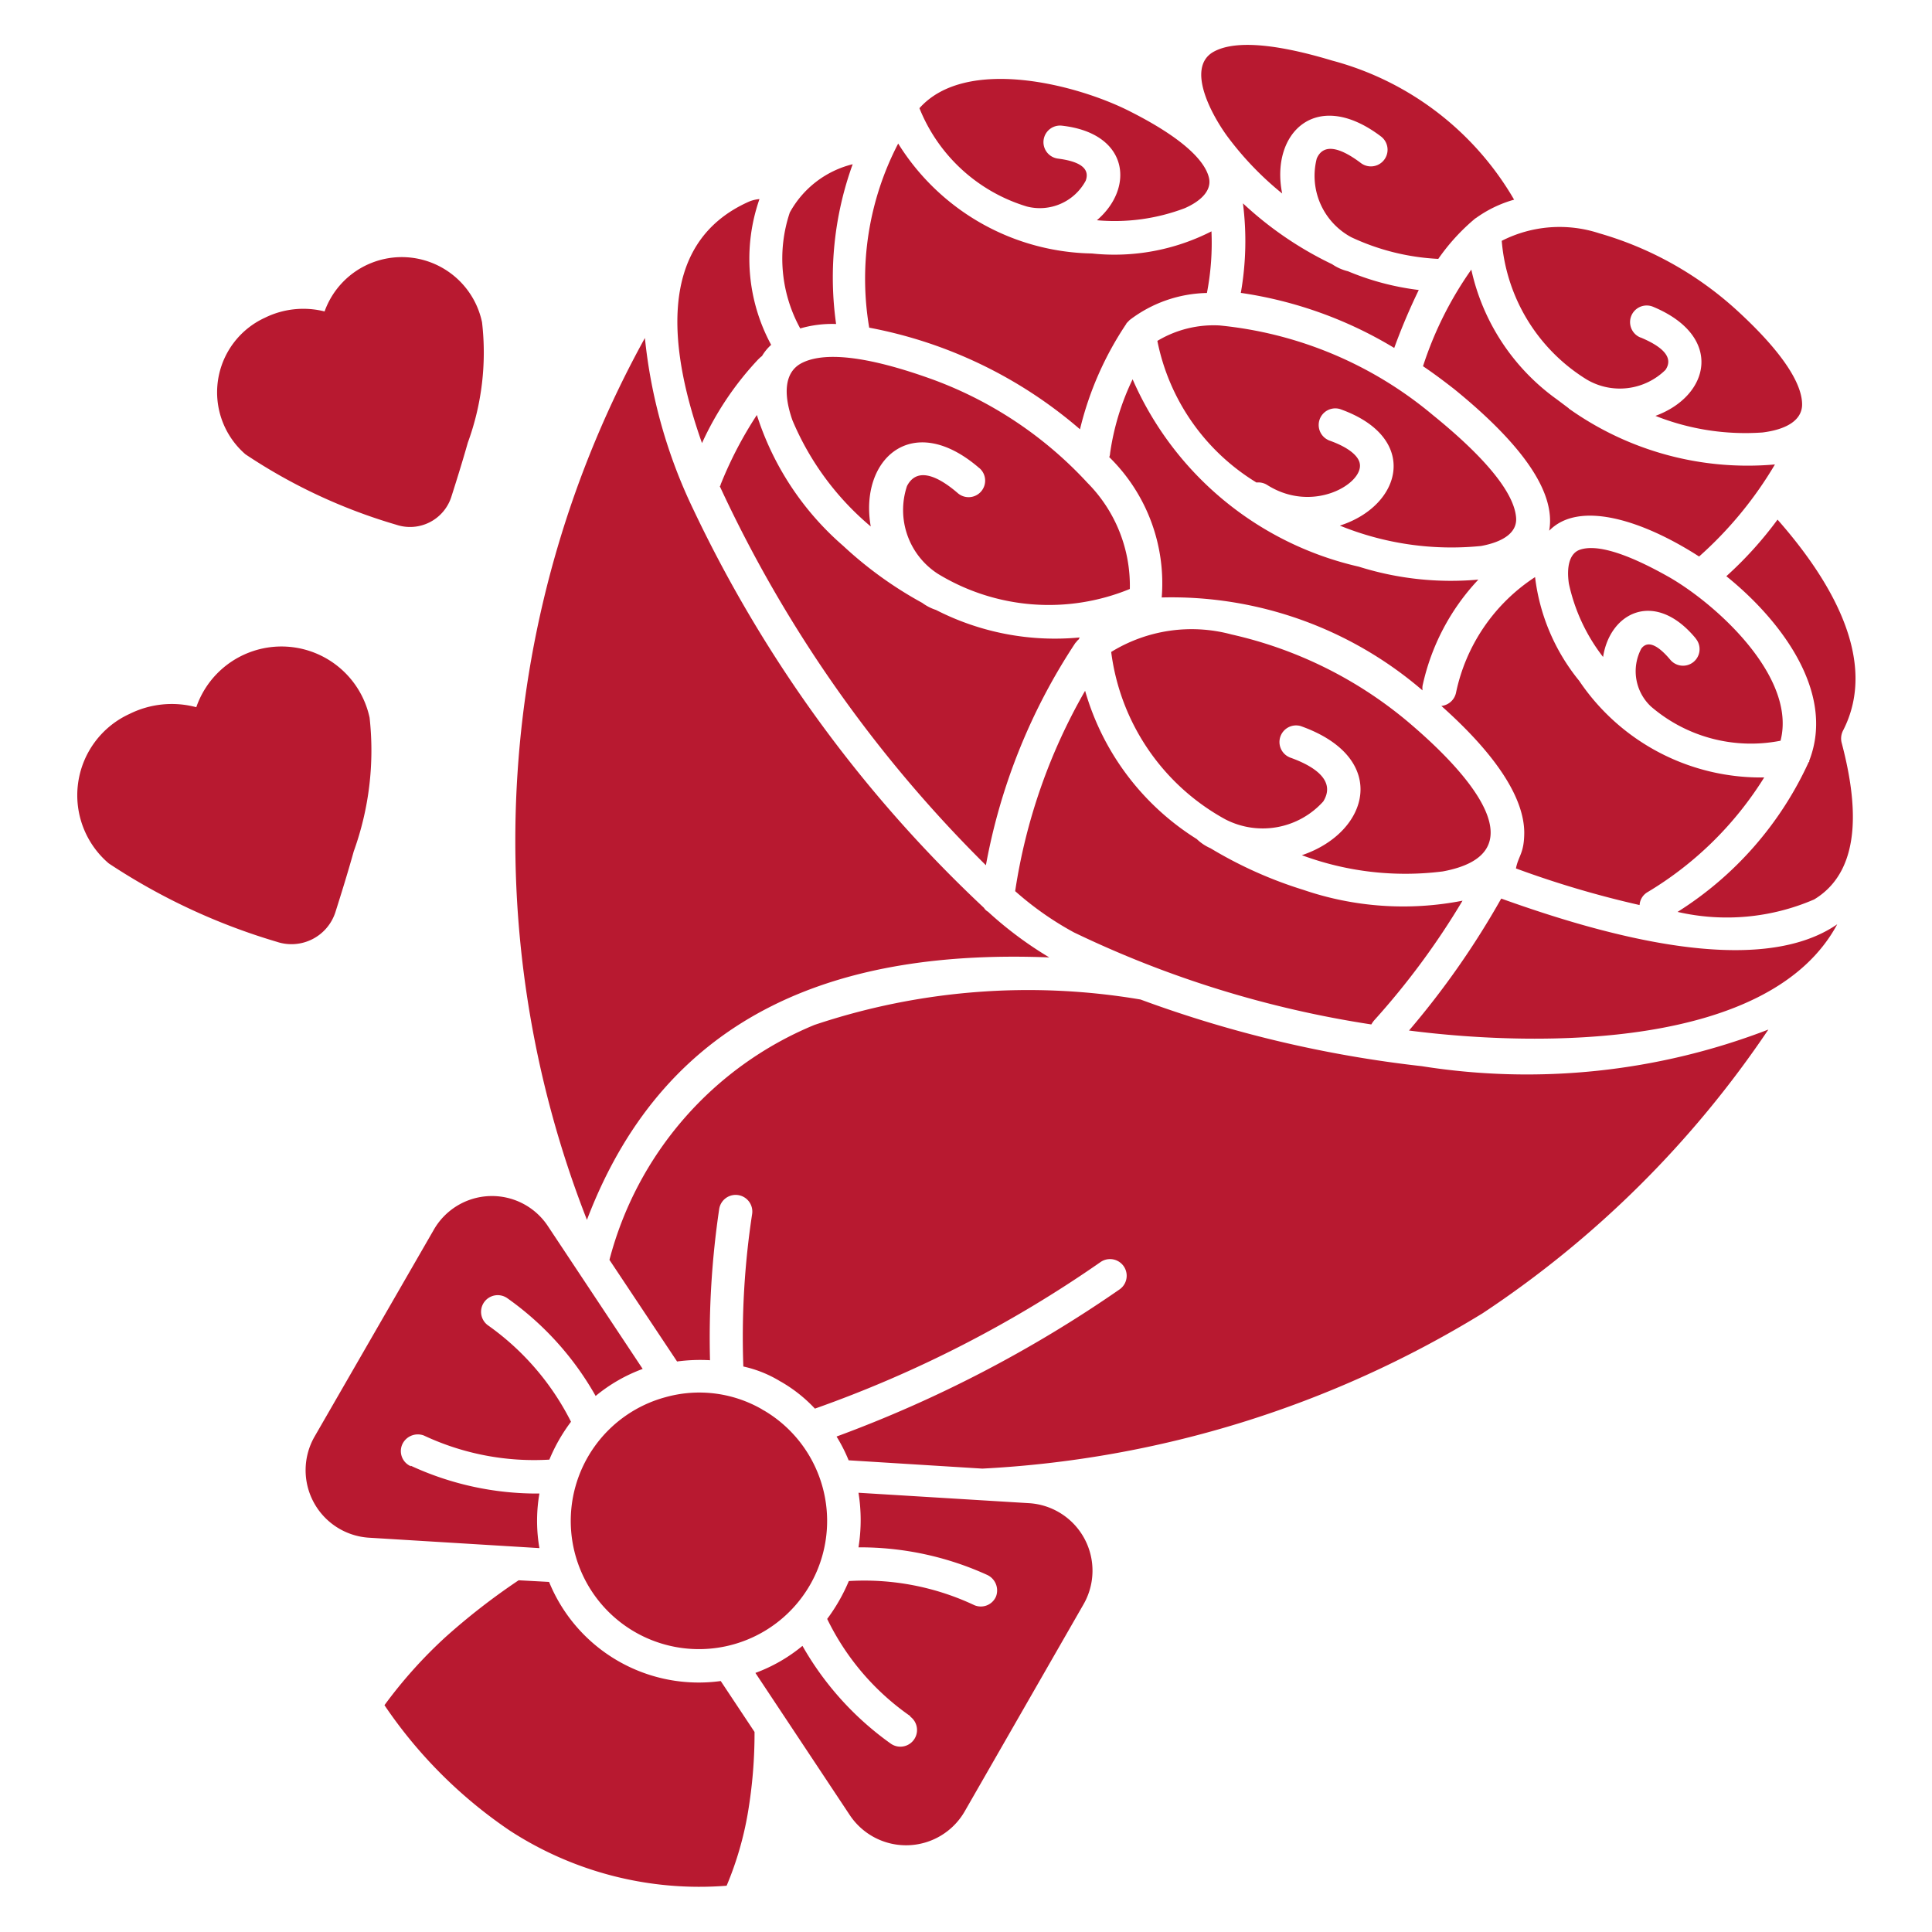 <?xml version="1.0" encoding="UTF-8"?>
<svg xmlns="http://www.w3.org/2000/svg" xmlns:xlink="http://www.w3.org/1999/xlink" width="20" height="20" viewBox="0 0 20 20">
  <defs>
    <clipPath id="clip-SPRK_default_preset_name_custom_1">
      <rect width="20" height="20"></rect>
    </clipPath>
  </defs>
  <g id="SPRK_default_preset_name_custom_1" data-name="SPRK_default_preset_name_custom – 1" clip-path="url(#clip-SPRK_default_preset_name_custom_1)">
    <g id="Rose-Day" transform="translate(-41.684 -34.498)">
      <path id="Path_15" data-name="Path 15" d="M43.026,41.888a.982.982,0,0,1,.69-.069.933.933,0,0,1,1.794.108,3.078,3.078,0,0,1-.164,1.384c-.065.233-.134.453-.19.63a.478.478,0,0,1-.608.306,6.463,6.463,0,0,1-1.738-.811A.926.926,0,0,1,43.026,41.888Zm9.612-5.748a.171.171,0,0,1,.039-.341c.694.078.755.643.362.979a2.048,2.048,0,0,0,.91-.125c.177-.078.28-.19.25-.315-.043-.181-.28-.414-.806-.681-.552-.285-1.708-.582-2.191-.039a1.738,1.738,0,0,0,1.113,1.018.539.539,0,0,0,.608-.267C52.974,36.231,52.84,36.166,52.637,36.14Zm6.6,4.968a.171.171,0,1,1-.263.22c-.116-.138-.229-.211-.3-.116a.5.5,0,0,0,.1.6,1.586,1.586,0,0,0,1.341.354c.168-.651-.647-1.4-1.147-1.69-.479-.272-.776-.345-.936-.285-.1.039-.134.172-.108.349a1.888,1.888,0,0,0,.354.759C58.351,40.832,58.821,40.6,59.239,41.108Zm-3.8-2.053a.172.172,0,0,1,.116-.323c.832.293.647,1,0,1.207a3.064,3.064,0,0,0,1.462.211c.233-.043.379-.142.362-.3-.022-.233-.272-.578-.862-1.056a4.049,4.049,0,0,0-2.208-.927,1.133,1.133,0,0,0-.643.16,2.226,2.226,0,0,0,1.026,1.466.173.173,0,0,1,.112.026c.474.3,1-.017.957-.224C55.746,39.219,55.647,39.128,55.436,39.055Zm-5.9-.841a.216.216,0,0,1,.034-.03.489.489,0,0,1,.095-.116,1.873,1.873,0,0,1-.121-1.509.36.36,0,0,0-.108.026c-1,.444-.8,1.613-.487,2.5A3.2,3.2,0,0,1,49.537,38.214Zm2.285,1.13a.171.171,0,1,1-.224.259c-.22-.19-.427-.267-.526-.073a.785.785,0,0,0,.323.91,2.206,2.206,0,0,0,1.984.155,1.512,1.512,0,0,0-.44-1.1,4.1,4.1,0,0,0-1.591-1.065c-.724-.263-1.156-.289-1.376-.168-.168.095-.181.315-.086.586a2.9,2.9,0,0,0,.811,1.1C50.576,39.258,51.124,38.74,51.822,39.344Zm5.4,4.459a8.628,8.628,0,0,1-.953,1.363c1.38.177,3.743.185,4.433-1.1C59.873,44.639,58.252,44.169,57.225,43.8Zm-2.191-1.466a.172.172,0,0,1,.116-.323c.927.328.716,1.1.013,1.337a3.08,3.08,0,0,0,1.458.168c.957-.177.362-.944-.379-1.565a4.309,4.309,0,0,0-1.807-.888,1.587,1.587,0,0,0-1.246.181,2.308,2.308,0,0,0,1.182,1.733.843.843,0,0,0,1.013-.185c.125-.2-.056-.354-.349-.457ZM56.117,38.1a6.328,6.328,0,0,1,.254-.6,2.751,2.751,0,0,1-.733-.194.5.5,0,0,1-.164-.073,3.674,3.674,0,0,1-.923-.63,3.1,3.1,0,0,1-.022.927A4.249,4.249,0,0,1,56.117,38.1Zm2.54,5.765a.167.167,0,0,1,.078-.129,3.6,3.6,0,0,0,1.212-1.19,2.265,2.265,0,0,1-1.915-1,2.092,2.092,0,0,1-.457-1.074,1.89,1.89,0,0,0-.819,1.2.174.174,0,0,1-.151.134c.6.535.854.97.858,1.307,0,.22-.06.241-.086.375A10.193,10.193,0,0,0,58.657,43.867Zm1.751-1.479a3.6,3.6,0,0,1-1.358,1.552,2.277,2.277,0,0,0,1.414-.129c.535-.323.427-1.082.285-1.621a.179.179,0,0,1,.013-.125c.379-.733-.138-1.574-.677-2.186a3.906,3.906,0,0,1-.53.586c.543.436,1.138,1.19.858,1.91,0,0,0,.009,0,.013Zm-3.45-5.627a1.258,1.258,0,0,1,.4-.194,3.1,3.1,0,0,0-1.884-1.44c-.664-.2-1.052-.2-1.242-.082-.259.168-.013.63.151.858a3.251,3.251,0,0,0,.574.6c-.125-.621.349-1.1,1.022-.591a.172.172,0,0,1-.207.276c-.2-.151-.384-.216-.457-.047a.721.721,0,0,0,.358.815,2.392,2.392,0,0,0,.9.224,2.113,2.113,0,0,1,.388-.423Zm.966,1.966-.121-.091a2.244,2.244,0,0,1-.888-1.345,3.717,3.717,0,0,0-.5,1c.116.078.224.16.323.237.69.561,1.056,1.061.983,1.466.315-.323.983-.1,1.552.267a3.984,3.984,0,0,0,.785-.953A3.192,3.192,0,0,1,57.924,38.727Zm.742-.733a.172.172,0,0,1,.129-.319c.737.306.591.923.026,1.13a2.519,2.519,0,0,0,1.108.172c.241-.03.4-.121.41-.276.009-.207-.177-.53-.66-.975a3.576,3.576,0,0,0-1.44-.811,1.319,1.319,0,0,0-1.009.078,1.863,1.863,0,0,0,.88,1.436.674.674,0,0,0,.815-.1c.091-.134-.043-.246-.259-.336Zm-8.327-.142a3.44,3.44,0,0,1,.172-1.652,1.02,1.02,0,0,0-.651.5,1.5,1.5,0,0,0,.108,1.2A1.184,1.184,0,0,1,50.339,37.852Zm3.07.574a2.606,2.606,0,0,0-.233.763.128.128,0,0,1-.009.043,1.828,1.828,0,0,1,.543,1.453,3.982,3.982,0,0,1,2.7.962.193.193,0,0,1,0-.047,2.315,2.315,0,0,1,.578-1.1,3.174,3.174,0,0,1-1.238-.134A3.373,3.373,0,0,1,53.409,38.425Zm-.065-.578.034-.035a1.36,1.36,0,0,1,.8-.28,2.721,2.721,0,0,0,.047-.638,2.211,2.211,0,0,1-1.238.229,2.412,2.412,0,0,1-2.005-1.138,3.031,3.031,0,0,0-.3,1.906,4.655,4.655,0,0,1,2.182,1.052A3.375,3.375,0,0,1,53.345,37.848Zm-1.427,6.093a.117.117,0,0,1-.047-.043,13.679,13.679,0,0,1-3.01-4.127,5.331,5.331,0,0,1-.5-1.772,10.763,10.763,0,0,0-.6,9.129c.837-2.2,2.674-2.8,4.786-2.717A3.893,3.893,0,0,1,51.917,43.941Zm1-2.29a5.917,5.917,0,0,0-.724,2.074,3.245,3.245,0,0,0,.608.427,10.873,10.873,0,0,0,3.079.953.262.262,0,0,1,.03-.043,7.843,7.843,0,0,0,.914-1.238,3.194,3.194,0,0,1-1.647-.112,4.354,4.354,0,0,1-.962-.431.483.483,0,0,1-.142-.095,2.683,2.683,0,0,1-1.156-1.535Zm-.095-.5c.03-.043.017-.009.039-.052a2.7,2.7,0,0,1-1.488-.285.5.5,0,0,1-.142-.073,4.051,4.051,0,0,1-.819-.591,3,3,0,0,1-.893-1.354,4.041,4.041,0,0,0-.375.72s0,.013-.009.017a13.5,13.5,0,0,0,2.755,3.924A6.184,6.184,0,0,1,52.818,41.151ZM49.145,51.9a1.673,1.673,0,0,1-1.777-1.026l-.315-.017a6.829,6.829,0,0,0-.755.586,4.8,4.8,0,0,0-.634.707,4.827,4.827,0,0,0,1.3,1.3,3.6,3.6,0,0,0,2.242.569,3.422,3.422,0,0,0,.22-.755,4.94,4.94,0,0,0,.069-.837Zm.621-3.1a1.513,1.513,0,0,1,.354.28,12.4,12.4,0,0,0,2.958-1.518.172.172,0,0,1,.194.285,13.056,13.056,0,0,1-2.928,1.522,1.644,1.644,0,0,1,.125.246l1.384.086a10.984,10.984,0,0,0,5.179-1.608,10.638,10.638,0,0,0,2.958-2.937,6.951,6.951,0,0,1-3.588.379,12.384,12.384,0,0,1-2.911-.69,6.961,6.961,0,0,0-3.376.263,3.619,3.619,0,0,0-2.122,2.432l.7,1.052a1.8,1.8,0,0,1,.341-.013,9.085,9.085,0,0,1,.095-1.565.172.172,0,0,1,.341.052,8.431,8.431,0,0,0-.091,1.578A1.241,1.241,0,0,1,49.765,48.8Zm-.172.3a.094.094,0,0,1-.022-.013,1.3,1.3,0,0,0-1-.125,1.327,1.327,0,1,0,1.022.138Zm1.514,3.169a.172.172,0,0,1-.207.276,3.153,3.153,0,0,1-.91-1.009,1.667,1.667,0,0,1-.487.28l.979,1.475a.7.7,0,0,0,1.186-.039L52.9,51.107a.7.7,0,0,0-.561-1.048l-1.768-.108a1.773,1.773,0,0,1,0,.565A3.177,3.177,0,0,1,51.9,50.8a.177.177,0,0,1,.095.224.171.171,0,0,1-.224.091,2.676,2.676,0,0,0-1.3-.25,1.852,1.852,0,0,1-.224.392A2.611,2.611,0,0,0,51.107,52.263Zm-5.17-2.592a.171.171,0,0,1-.091-.224.177.177,0,0,1,.224-.095,2.685,2.685,0,0,0,1.3.25,1.775,1.775,0,0,1,.224-.392,2.72,2.72,0,0,0-.862-1,.172.172,0,1,1,.207-.276,3.108,3.108,0,0,1,.91,1.009,1.667,1.667,0,0,1,.487-.28l-.979-1.475a.694.694,0,0,0-1.186.039l-1.233,2.139a.7.7,0,0,0,.561,1.044l1.768.108a1.656,1.656,0,0,1,0-.565A3.106,3.106,0,0,1,45.936,49.671ZM44.427,37.787a.9.9,0,0,1,.617-.065.849.849,0,0,1,1.63.112,2.714,2.714,0,0,1-.147,1.246c-.06.211-.121.405-.172.565a.449.449,0,0,1-.569.285,5.675,5.675,0,0,1-1.561-.729A.849.849,0,0,1,44.427,37.787Z" transform="translate(0)" fill="#b81930"></path>
    </g>
  </g>
</svg>
